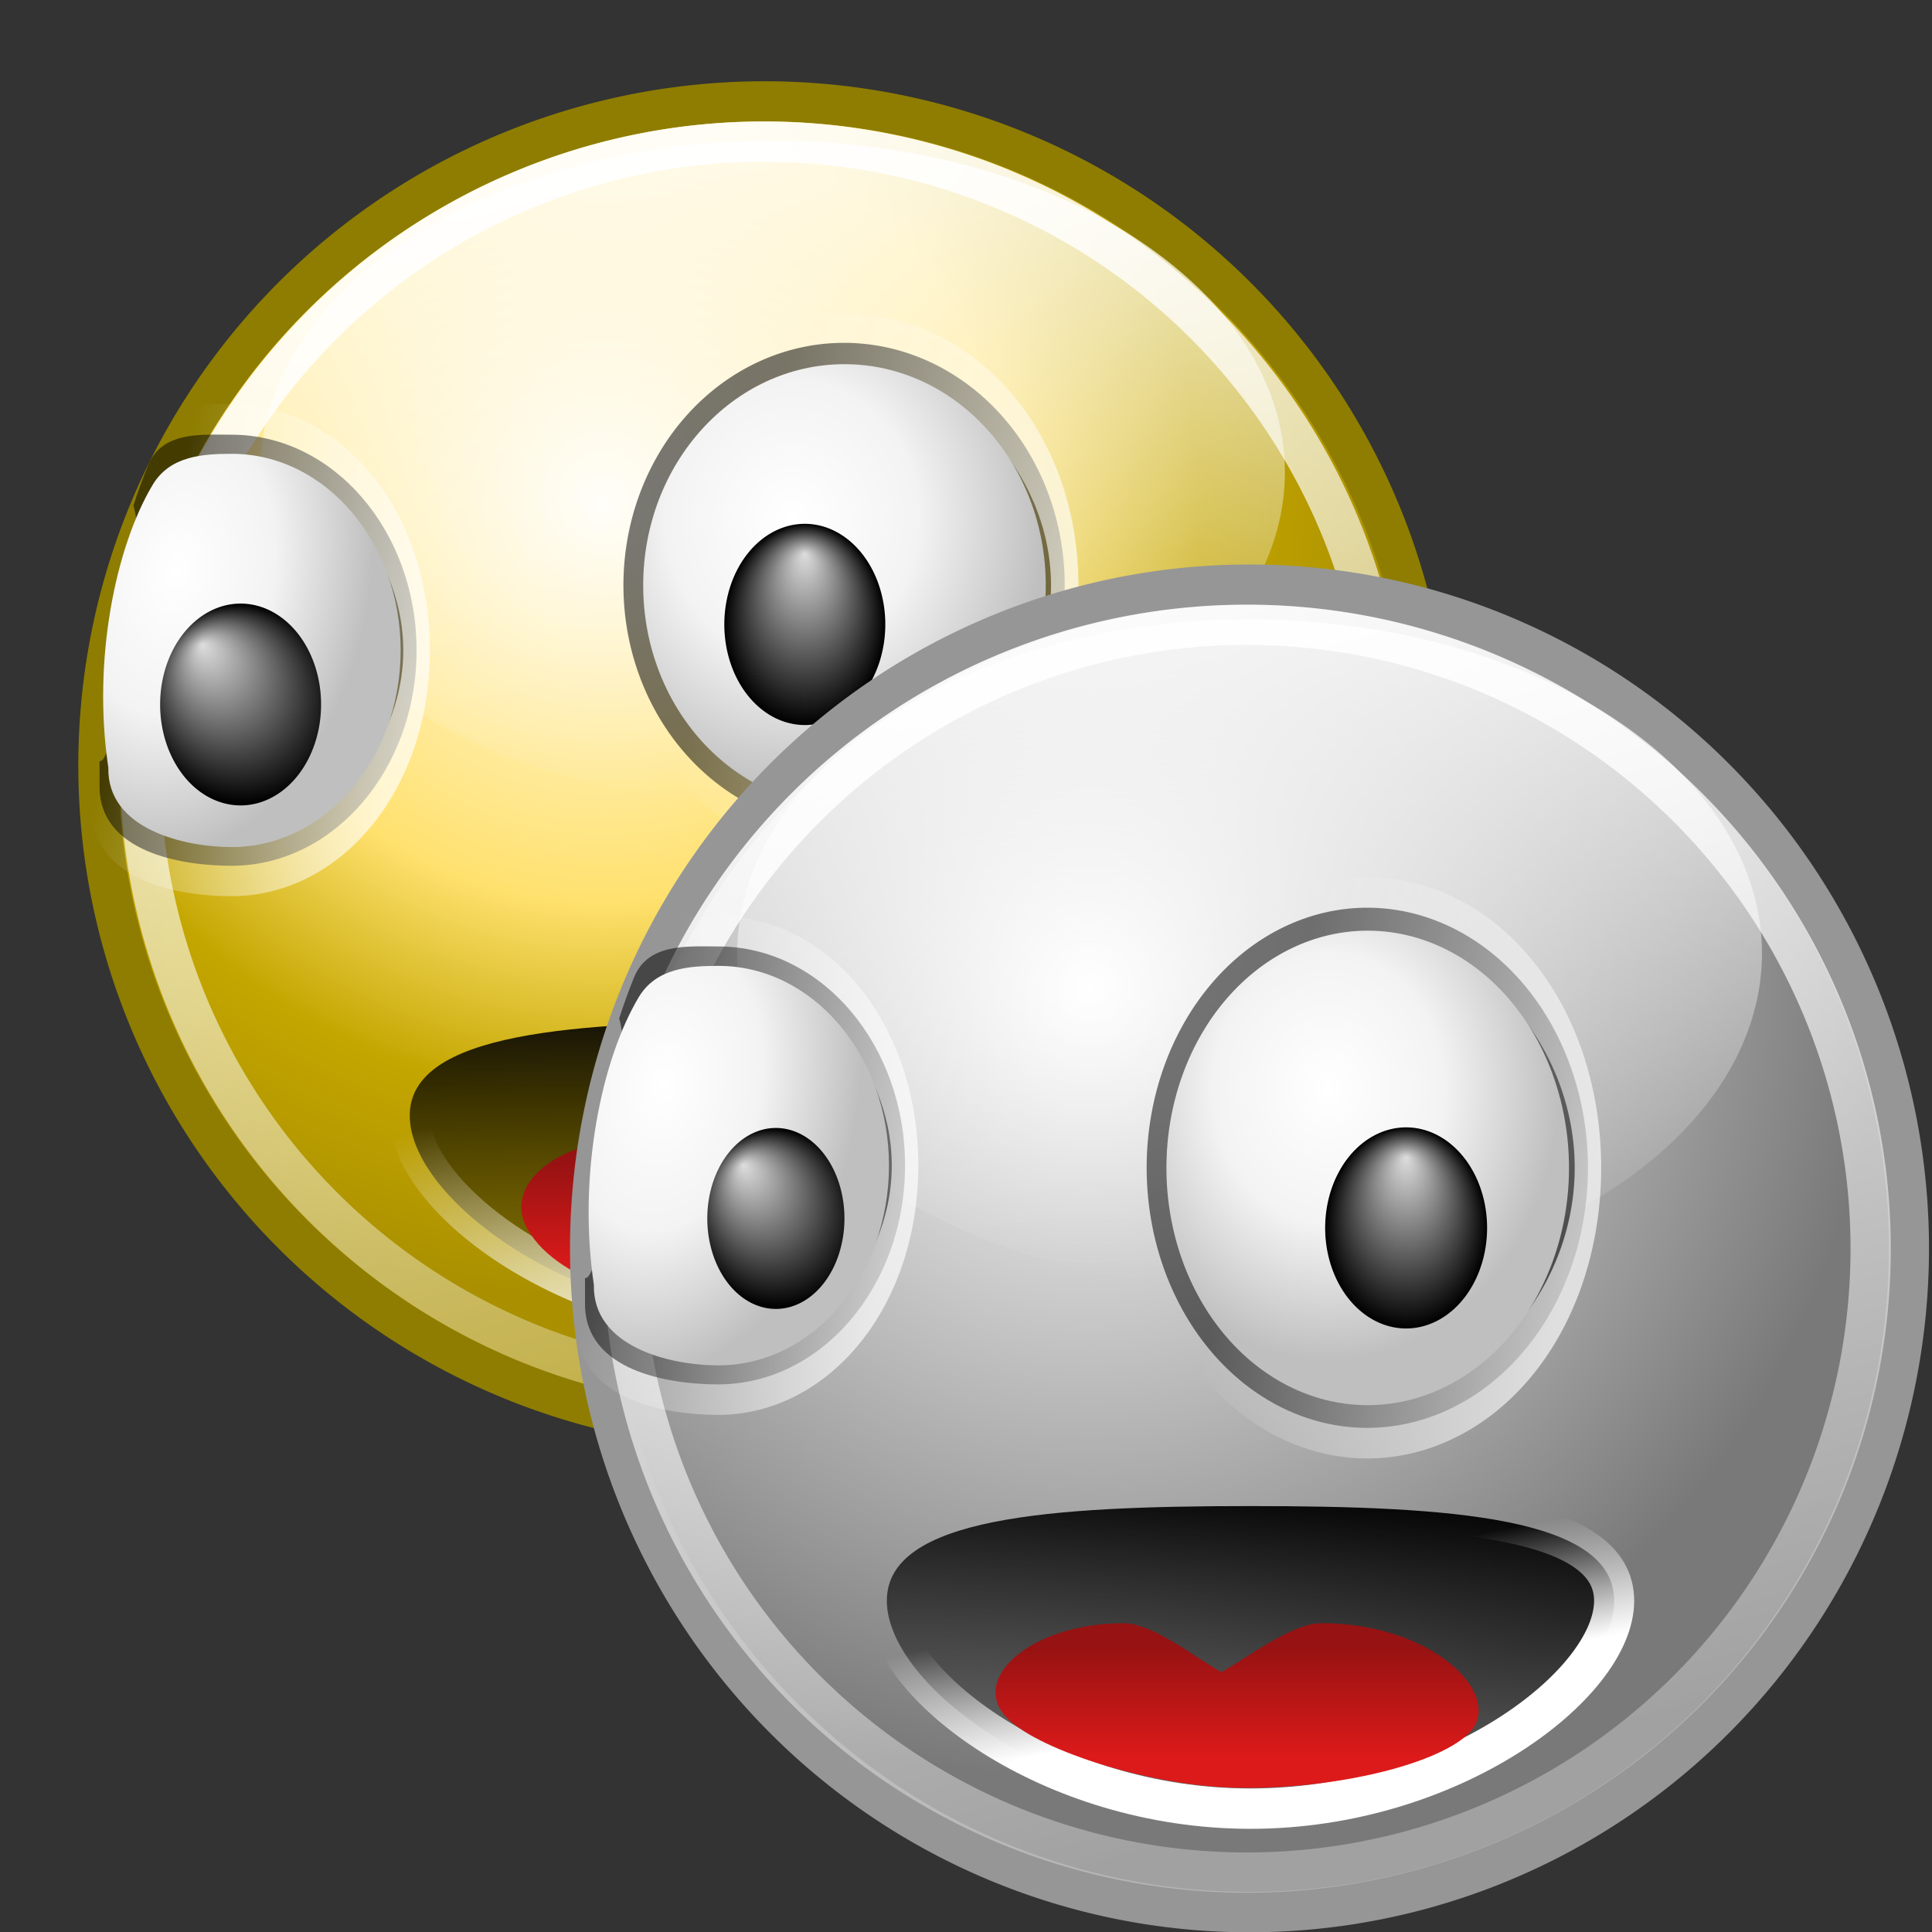 <?xml version="1.0" encoding="UTF-8" standalone="no"?>
<!-- Created with Inkscape (http://www.inkscape.org/) -->
<svg
   xmlns:dc="http://purl.org/dc/elements/1.1/"
   xmlns:cc="http://web.resource.org/cc/"
   xmlns:rdf="http://www.w3.org/1999/02/22-rdf-syntax-ns#"
   xmlns:svg="http://www.w3.org/2000/svg"
   xmlns="http://www.w3.org/2000/svg"
   xmlns:xlink="http://www.w3.org/1999/xlink"
   xmlns:sodipodi="http://inkscape.sourceforge.net/DTD/sodipodi-0.dtd"
   xmlns:inkscape="http://www.inkscape.org/namespaces/inkscape"
   width="48"
   height="48"
   id="svg14"
   sodipodi:version="0.32"
   inkscape:version="0.43+devel"
   sodipodi:docbase="/home/silvestre/Desktop/Neu/scalable/apps"
   sodipodi:docname="system-users.svg"
   version="1.0">
  <rect width="100%" height="100%" fill="#333333" stroke="none"/>
  <defs
     id="defs3">
    <linearGradient
       id="linearGradient4925">
      <stop
         style="stop-color:white;stop-opacity:1"
         offset="0"
         id="stop4927" />
      <stop
         id="stop4933"
         offset="0.5"
         style="stop-color:#f3f3f3;stop-opacity:1;" />
      <stop
         style="stop-color:#bfbfbf;stop-opacity:1;"
         offset="1"
         id="stop4929" />
    </linearGradient>
    <linearGradient
       id="linearGradient28711">
      <stop
         id="stop28713"
         offset="0"
         style="stop-color:white;stop-opacity:1;" />
      <stop
         style="stop-color:#bcbcbc;stop-opacity:1;"
         offset="0.5"
         id="stop28715" />
      <stop
         id="stop28717"
         offset="0.75"
         style="stop-color:#9b9b9b;stop-opacity:1;" />
      <stop
         id="stop28719"
         offset="1"
         style="stop-color:#797979;stop-opacity:1;" />
    </linearGradient>
    <linearGradient
       inkscape:collect="always"
       id="linearGradient26840">
      <stop
         style="stop-color:#dd1a1a;stop-opacity:1"
         offset="0"
         id="stop26842" />
      <stop
         style="stop-color:#971212;stop-opacity:1"
         offset="1"
         id="stop26844" />
    </linearGradient>
    <linearGradient
       inkscape:collect="always"
       id="linearGradient22429">
      <stop
         style="stop-color:black;stop-opacity:1;"
         offset="0"
         id="stop22431" />
      <stop
         style="stop-color:black;stop-opacity:0;"
         offset="1"
         id="stop22433" />
    </linearGradient>
    <linearGradient
       inkscape:collect="always"
       id="linearGradient21548">
      <stop
         style="stop-color:white;stop-opacity:1;"
         offset="0"
         id="stop21550" />
      <stop
         style="stop-color:white;stop-opacity:0;"
         offset="1"
         id="stop21552" />
    </linearGradient>
    <linearGradient
       inkscape:collect="always"
       id="linearGradient18874">
      <stop
         style="stop-color:#ddd;stop-opacity:1"
         offset="0"
         id="stop18876" />
      <stop
         style="stop-color:black;stop-opacity:1"
         offset="1"
         id="stop18878" />
    </linearGradient>
    <linearGradient
       inkscape:collect="always"
       id="linearGradient12737">
      <stop
         style="stop-color:white;stop-opacity:1;"
         offset="0"
         id="stop12739" />
      <stop
         style="stop-color:white;stop-opacity:0;"
         offset="1"
         id="stop12741" />
    </linearGradient>
    <linearGradient
       inkscape:collect="always"
       id="linearGradient10098">
      <stop
         style="stop-color:white;stop-opacity:1;"
         offset="0"
         id="stop10100" />
      <stop
         style="stop-color:white;stop-opacity:0.3"
         offset="1"
         id="stop10102" />
    </linearGradient>
    <linearGradient
       inkscape:collect="always"
       id="linearGradient8342">
      <stop
         style="stop-color:white;stop-opacity:1;"
         offset="0"
         id="stop8344" />
      <stop
         style="stop-color:white;stop-opacity:0;"
         offset="1"
         id="stop8346" />
    </linearGradient>
    <linearGradient
       id="linearGradient4832">
      <stop
         style="stop-color:#fffdf5;stop-opacity:1;"
         offset="0"
         id="stop4834" />
      <stop
         id="stop4840"
         offset="0.5"
         style="stop-color:#ffe16f;stop-opacity:1;" />
      <stop
         style="stop-color:#c4a600;stop-opacity:1;"
         offset="0.75"
         id="stop4842" />
      <stop
         style="stop-color:#aa9000;stop-opacity:1;"
         offset="1"
         id="stop4836" />
    </linearGradient>
    <radialGradient
       inkscape:collect="always"
       xlink:href="#linearGradient28711"
       id="radialGradient33212"
       gradientUnits="userSpaceOnUse"
       gradientTransform="matrix(1.167,1.633432e-16,-1.633432e-16,1.167,-14.178,-2.919)"
       cx="83.052"
       cy="15.584"
       fx="83.052"
       fy="15.584"
       r="21.75" />
    <linearGradient
       inkscape:collect="always"
       xlink:href="#linearGradient8342"
       id="linearGradient33214"
       gradientUnits="userSpaceOnUse"
       x1="85.623"
       y1="-5.797"
       x2="85.623"
       y2="45.036" />
    <linearGradient
       inkscape:collect="always"
       xlink:href="#linearGradient10098"
       id="linearGradient33216"
       gradientUnits="userSpaceOnUse"
       x1="75.861"
       y1="-0.114"
       x2="87.538"
       y2="43.466" />
    <linearGradient
       inkscape:collect="always"
       xlink:href="#linearGradient12737"
       id="linearGradient33218"
       gradientUnits="userSpaceOnUse"
       x1="82.342"
       y1="22.807"
       x2="75.412"
       y2="18.755" />
    <radialGradient
       inkscape:collect="always"
       xlink:href="#linearGradient4925"
       id="radialGradient33220"
       gradientUnits="userSpaceOnUse"
       gradientTransform="matrix(1.145,4.995918e-16,-1.181575e-15,0.584,-11.081,8.438)"
       cx="76.661"
       cy="17.938"
       fx="76.661"
       fy="17.938"
       r="6" />
    <radialGradient
       inkscape:collect="always"
       xlink:href="#linearGradient18874"
       id="radialGradient33222"
       gradientUnits="userSpaceOnUse"
       gradientTransform="matrix(1,0,0,1.449,-1.92277e-14,-9.723)"
       cx="97.031"
       cy="21.656"
       fx="97.031"
       fy="20.578"
       r="1.531" />
    <linearGradient
       inkscape:collect="always"
       xlink:href="#linearGradient12737"
       id="linearGradient33224"
       gradientUnits="userSpaceOnUse"
       x1="82.342"
       y1="22.807"
       x2="75.412"
       y2="18.755" />
    <radialGradient
       inkscape:collect="always"
       xlink:href="#linearGradient4925"
       id="radialGradient33226"
       gradientUnits="userSpaceOnUse"
       gradientTransform="matrix(1.134,-0.269,0.271,0.7,-15.123,27.066)"
       cx="76.159"
       cy="17.322"
       fx="76.159"
       fy="17.322"
       r="6" />
    <radialGradient
       inkscape:collect="always"
       xlink:href="#linearGradient18874"
       id="radialGradient33228"
       gradientUnits="userSpaceOnUse"
       gradientTransform="matrix(1,-0.76,0.681,1.213,-14.745,69.12)"
       cx="97.031"
       cy="21.656"
       fx="97.031"
       fy="20.578"
       r="1.531" />
    <linearGradient
       inkscape:collect="always"
       xlink:href="#linearGradient22429"
       id="linearGradient33230"
       gradientUnits="userSpaceOnUse"
       gradientTransform="translate(74,-75)"
       x1="90.094"
       y1="31.231"
       x2="89.284"
       y2="42.931" />
    <linearGradient
       inkscape:collect="always"
       xlink:href="#linearGradient21548"
       id="linearGradient33232"
       gradientUnits="userSpaceOnUse"
       gradientTransform="translate(74,-75)"
       x1="90.676"
       y1="37.869"
       x2="89.85"
       y2="33.89" />
    <linearGradient
       inkscape:collect="always"
       xlink:href="#linearGradient26840"
       id="linearGradient33234"
       gradientUnits="userSpaceOnUse"
       gradientTransform="translate(74,-75)"
       x1="88.379"
       y1="39.939"
       x2="88.379"
       y2="36.395" />
    <radialGradient
       inkscape:collect="always"
       xlink:href="#linearGradient4832"
       id="radialGradient33236"
       gradientUnits="userSpaceOnUse"
       gradientTransform="matrix(1.167,1.633432e-16,-1.633432e-16,1.167,-14.178,-2.919)"
       cx="83.052"
       cy="15.584"
       fx="83.052"
       fy="15.584"
       r="21.75" />
    <linearGradient
       inkscape:collect="always"
       xlink:href="#linearGradient8342"
       id="linearGradient33238"
       gradientUnits="userSpaceOnUse"
       x1="85.623"
       y1="-5.797"
       x2="85.623"
       y2="45.036" />
    <linearGradient
       inkscape:collect="always"
       xlink:href="#linearGradient10098"
       id="linearGradient33240"
       gradientUnits="userSpaceOnUse"
       x1="75.861"
       y1="-0.114"
       x2="87.538"
       y2="43.466" />
    <linearGradient
       inkscape:collect="always"
       xlink:href="#linearGradient12737"
       id="linearGradient33242"
       gradientUnits="userSpaceOnUse"
       x1="82.342"
       y1="22.807"
       x2="75.412"
       y2="18.755" />
    <radialGradient
       inkscape:collect="always"
       xlink:href="#linearGradient18874"
       id="radialGradient33246"
       gradientUnits="userSpaceOnUse"
       gradientTransform="matrix(1,0,0,1.449,-1.976544e-14,-9.723)"
       cx="97.031"
       cy="21.656"
       fx="97.031"
       fy="20.578"
       r="1.531" />
    <linearGradient
       inkscape:collect="always"
       xlink:href="#linearGradient12737"
       id="linearGradient33248"
       gradientUnits="userSpaceOnUse"
       x1="82.342"
       y1="22.807"
       x2="75.412"
       y2="18.755" />
    <radialGradient
       inkscape:collect="always"
       xlink:href="#linearGradient4925"
       id="radialGradient33250"
       gradientUnits="userSpaceOnUse"
       gradientTransform="matrix(1.134,-0.269,0.271,0.7,-15.123,27.066)"
       cx="76.159"
       cy="17.322"
       fx="76.159"
       fy="17.322"
       r="6" />
    <radialGradient
       inkscape:collect="always"
       xlink:href="#linearGradient18874"
       id="radialGradient33252"
       gradientUnits="userSpaceOnUse"
       gradientTransform="matrix(1,-0.76,0.681,1.213,-14.745,69.12)"
       cx="97.031"
       cy="21.656"
       fx="97.031"
       fy="20.578"
       r="1.531" />
    <linearGradient
       inkscape:collect="always"
       xlink:href="#linearGradient22429"
       id="linearGradient33254"
       gradientUnits="userSpaceOnUse"
       gradientTransform="translate(74,-75)"
       x1="89.284"
       y1="30.661"
       x2="89.284"
       y2="42.931" />
    <linearGradient
       inkscape:collect="always"
       xlink:href="#linearGradient21548"
       id="linearGradient33256"
       gradientUnits="userSpaceOnUse"
       gradientTransform="translate(74,-75)"
       x1="91"
       y1="41.25"
       x2="88.553"
       y2="32.119" />
    <linearGradient
       inkscape:collect="always"
       xlink:href="#linearGradient26840"
       id="linearGradient33258"
       gradientUnits="userSpaceOnUse"
       gradientTransform="translate(74,-75)"
       x1="88.379"
       y1="39.939"
       x2="88.379"
       y2="36.395" />
    <radialGradient
       inkscape:collect="always"
       xlink:href="#linearGradient4925"
       id="radialGradient4931"
       cx="76.344"
       cy="18.108"
       fx="76.344"
       fy="18.108"
       r="6"
       gradientTransform="matrix(1.255,2.096951e-16,-4.959457e-16,0.641,-19.491,7.401)"
       gradientUnits="userSpaceOnUse" />
  </defs>
  <sodipodi:namedview
     id="base"
     pagecolor="#ffffff"
     bordercolor="#666666"
     borderopacity="1.0"
     inkscape:pageopacity="0.0"
     inkscape:pageshadow="2"
     inkscape:zoom="1"
     inkscape:cx="29.998586"
     inkscape:cy="5.2056508"
     inkscape:document-units="px"
     inkscape:current-layer="layer1"
     inkscape:window-width="823"
     inkscape:window-height="536"
     inkscape:window-x="0"
     inkscape:window-y="22"
     inkscape:showpageshadow="false"
     width="48px"
     height="48px"
     showgrid="false"
     showborder="false" />
  <g
     inkscape:label="Layer 1"
     inkscape:groupmode="layer"
     id="layer1">
    <g
       transform="matrix(0.771,0,0,0.771,-105.615,58.63)"
       id="g28659">
      <path
         sodipodi:type="arc"
         style="opacity:1;fill:url(#radialGradient33236);fill-opacity:1;stroke:#8e7d00;stroke-width:1.286;stroke-linecap:round;stroke-linejoin:round;stroke-miterlimit:4;stroke-dasharray:none;stroke-dashoffset:0;stroke-opacity:1"
         id="path28661"
         sodipodi:cx="87.875"
         sodipodi:cy="23.625"
         sodipodi:rx="21.25"
         sodipodi:ry="21.25"
         d="M 109.125 23.625 A 21.25 21.25 0 1 1  66.625,23.625 A 21.25 21.25 0 1 1  109.125 23.625 z"
         transform="matrix(1.01,0,0,1.007,72.866,-75.17)" />
      <path
         sodipodi:type="arc"
         style="opacity:1;fill:url(#linearGradient33238);fill-opacity:1;stroke:none;stroke-width:1;stroke-linecap:round;stroke-linejoin:round;stroke-miterlimit:4;stroke-dasharray:none;stroke-dashoffset:0;stroke-opacity:1"
         id="path28663"
         sodipodi:cx="87.875"
         sodipodi:cy="23.625"
         sodipodi:rx="21.25"
         sodipodi:ry="21.25"
         d="M 109.125 23.625 A 21.25 21.25 0 1 1  66.625,23.625 A 21.25 21.25 0 1 1  109.125 23.625 z"
         transform="matrix(0.777,0,0,0.503,93.598,-72.707)" />
      <path
         sodipodi:type="arc"
         style="opacity:1;fill:none;fill-opacity:1;stroke:url(#linearGradient33240);stroke-width:1.371;stroke-linecap:round;stroke-linejoin:round;stroke-miterlimit:4;stroke-dasharray:none;stroke-dashoffset:0;stroke-opacity:1"
         id="path28665"
         sodipodi:cx="87.875"
         sodipodi:cy="23.625"
         sodipodi:rx="21.25"
         sodipodi:ry="21.25"
         d="M 109.125 23.625 A 21.25 21.25 0 1 1  66.625,23.625 A 21.25 21.25 0 1 1  109.125 23.625 z"
         transform="matrix(0.946,0,0,0.946,78.468,-73.728)" />
      <g
         id="g28667"
         transform="translate(68.129,-78.374)">
        <path
           transform="matrix(1.185,0,0,2.551,3.773,-29.673)"
           d="M 83.875 19.938 A 6 3.062 0 1 1  71.875,19.938 A 6 3.062 0 1 1  83.875 19.938 z"
           sodipodi:ry="3.0625"
           sodipodi:rx="6"
           sodipodi:cy="19.9375"
           sodipodi:cx="77.875"
           id="path28669"
           style="opacity:0.665;fill:black;fill-opacity:0.794;stroke:url(#linearGradient33242);stroke-width:0.746;stroke-linecap:round;stroke-linejoin:round;stroke-miterlimit:4;stroke-dasharray:none;stroke-dashoffset:0;stroke-opacity:1"
           sodipodi:type="arc" />
        <path
           transform="matrix(1.081,0,0,2.327,11.885,-25.203)"
           style="fill:url(#radialGradient4931);fill-opacity:1;stroke:none;stroke-width:0.575;stroke-linecap:round;stroke-linejoin:round;stroke-miterlimit:4;stroke-dashoffset:0;stroke-opacity:1"
           d="M 83.875,19.938 C 83.875,21.628 81.187,23 77.875,23 C 74.563,23 71.875,21.628 71.875,19.938 C 71.875,18.247 74.563,16.875 77.875,16.875 C 81.187,16.875 83.875,18.247 83.875,19.938 z "
           id="path28671" />
        <path
           transform="matrix(1.694,0,0,1.461,-69.581,-9.188)"
           d="M 98.562 21.656 A 1.531 2.219 0 1 1  95.5,21.656 A 1.531 2.219 0 1 1  98.562 21.656 z"
           sodipodi:ry="2.21875"
           sodipodi:rx="1.53125"
           sodipodi:cy="21.65625"
           sodipodi:cx="97.03125"
           id="path28673"
           style="opacity:1;fill:url(#radialGradient33246);fill-opacity:1;stroke:none;stroke-width:1;stroke-linecap:round;stroke-linejoin:round;stroke-miterlimit:4;stroke-dasharray:none;stroke-dashoffset:0;stroke-opacity:1"
           sodipodi:type="arc" />
      </g>
      <g
         id="g28675"
         transform="matrix(0.839,0,0,1.497,77.853,-86.332)">
        <path
           transform="matrix(1.185,0,0,1.515,-12.914,-9.336)"
           style="opacity:0.665;fill:black;fill-opacity:0.794;stroke:url(#linearGradient33248);stroke-width:0.864;stroke-linecap:round;stroke-linejoin:round;stroke-miterlimit:4;stroke-dasharray:none;stroke-dashoffset:0;stroke-opacity:1"
           d="M 83.875,19.938 C 83.875,21.628 81.187,23 77.875,23 C 76.221,23 73.617,22.799 73.601,21.886 C 73.599,21.759 73.598,21.635 73.6,21.513 C 74.131,21.571 75.221,18.599 74.697,17.883 C 74.839,17.689 74.997,17.499 75.172,17.31 C 75.623,16.824 76.896,16.875 77.875,16.875 C 81.187,16.875 83.875,18.247 83.875,19.938 z "
           id="path28677"
           sodipodi:nodetypes="cssccssc" />
        <path
           style="fill:url(#radialGradient33250);fill-opacity:1;stroke:none;stroke-width:0.575;stroke-linecap:round;stroke-linejoin:round;stroke-miterlimit:4;stroke-dashoffset:0;stroke-opacity:1"
           d="M 83.875,19.938 C 83.875,21.628 81.187,23 77.875,23 C 76.145,23 73.446,22.713 73.489,21.764 C 72.913,20.086 73.752,18.316 75.068,17.355 C 75.685,16.905 76.861,16.875 77.875,16.875 C 81.187,16.875 83.875,18.247 83.875,19.938 z "
           id="path28679"
           sodipodi:nodetypes="cscssc"
           transform="matrix(1.081,0,0,1.382,-4.802,-6.68)" />
        <path
           transform="matrix(2.019,0,0,0.979,-116.186,0.836)"
           d="M 98.562 21.656 A 1.531 2.219 0 1 1  95.5,21.656 A 1.531 2.219 0 1 1  98.562 21.656 z"
           sodipodi:ry="2.21875"
           sodipodi:rx="1.53125"
           sodipodi:cy="21.65625"
           sodipodi:cx="97.03125"
           id="path28681"
           style="fill:url(#radialGradient33252);fill-opacity:1;stroke:none;stroke-width:1;stroke-linecap:round;stroke-linejoin:round;stroke-miterlimit:4;stroke-dasharray:none;stroke-dashoffset:0;stroke-opacity:1"
           sodipodi:type="arc" />
      </g>
      <path
         style="fill:url(#linearGradient33254);fill-opacity:1;stroke:url(#linearGradient33256);stroke-width:1.297;stroke-linecap:round;stroke-linejoin:round;stroke-miterlimit:4;stroke-dashoffset:0;stroke-opacity:1"
         d="M 173.625,-40.094 C 173.625,-37.42 168.375,-33.438 161.906,-33.438 C 155.438,-33.438 150.188,-37.42 150.188,-40.094 C 150.188,-42.767 155.438,-43.125 161.906,-43.125 C 168.375,-43.125 173.625,-42.767 173.625,-40.094 z "
         id="path28683"
         sodipodi:nodetypes="csssc" />
      <path
         style="opacity:1;fill:url(#linearGradient33258);fill-opacity:1;stroke:none;stroke-width:1;stroke-linecap:round;stroke-linejoin:round;stroke-miterlimit:4;stroke-dasharray:none;stroke-dashoffset:0;stroke-opacity:1"
         d="M 157.812,-39.375 C 154.898,-39.375 153.149,-37.847 154,-36.406 C 156.062,-32.916 166.49,-33.241 168.938,-35.844 C 170.084,-37.063 167.855,-39.375 164.188,-39.375 C 163.208,-39.375 161.698,-38.19 160.969,-37.812 C 160.239,-38.19 158.792,-39.375 157.812,-39.375 z "
         id="path28685"
         sodipodi:nodetypes="cssscc" />
    </g>
    <g
       id="g27727"
       transform="matrix(0.771,0,0,0.776,-93.762,70.883)">
      <path
         transform="translate(74,-75)"
         d="M 109.125 23.625 A 21.25 21.25 0 1 1  66.625,23.625 A 21.25 21.25 0 1 1  109.125 23.625 z"
         sodipodi:ry="21.25"
         sodipodi:rx="21.25"
         sodipodi:cy="23.625"
         sodipodi:cx="87.875"
         id="path3957"
         style="opacity:1;fill:url(#radialGradient33212);fill-opacity:1;stroke:#969696;stroke-width:1.292;stroke-linecap:round;stroke-linejoin:round;stroke-miterlimit:4;stroke-dasharray:none;stroke-dashoffset:0;stroke-opacity:1"
         sodipodi:type="arc" />
      <path
         transform="matrix(0.777,0,0,0.503,93.598,-72.707)"
         d="M 109.125 23.625 A 21.25 21.25 0 1 1  66.625,23.625 A 21.25 21.25 0 1 1  109.125 23.625 z"
         sodipodi:ry="21.25"
         sodipodi:rx="21.25"
         sodipodi:cy="23.625"
         sodipodi:cx="87.875"
         id="path5721"
         style="opacity:1;fill:url(#linearGradient33214);fill-opacity:1;stroke:none;stroke-width:1;stroke-linecap:round;stroke-linejoin:round;stroke-miterlimit:4;stroke-dasharray:none;stroke-dashoffset:0;stroke-opacity:1"
         sodipodi:type="arc" />
      <path
         transform="matrix(0.946,0,0,0.94,78.659,-73.573)"
         d="M 109.125 23.625 A 21.25 21.25 0 1 1  66.625,23.625 A 21.25 21.25 0 1 1  109.125 23.625 z"
         sodipodi:ry="21.25"
         sodipodi:rx="21.25"
         sodipodi:cy="23.625"
         sodipodi:cx="87.875"
         id="path8350"
         style="opacity:1;fill:none;fill-opacity:1;stroke:url(#linearGradient33216);stroke-width:1.371;stroke-linecap:round;stroke-linejoin:round;stroke-miterlimit:4;stroke-dasharray:none;stroke-dashoffset:0;stroke-opacity:1"
         sodipodi:type="arc" />
      <g
         transform="matrix(1,0,0,1.066,69.616,-76.543)"
         id="g19763">
        <path
           sodipodi:type="arc"
           style="opacity:0.665;fill:black;fill-opacity:0.794;stroke:url(#linearGradient33218);stroke-width:0.72;stroke-linecap:round;stroke-linejoin:round;stroke-miterlimit:4;stroke-dasharray:none;stroke-dashoffset:0;stroke-opacity:1"
           id="path11854"
           sodipodi:cx="77.875"
           sodipodi:cy="19.9375"
           sodipodi:rx="6"
           sodipodi:ry="3.0625"
           d="M 83.875 19.938 A 6 3.062 0 1 1  71.875,19.938 A 6 3.062 0 1 1  83.875 19.938 z"
           transform="matrix(1.185,0,0,2.551,3.773,-29.673)" />
        <path
           sodipodi:type="arc"
           style="opacity:1;fill:url(#radialGradient33220);fill-opacity:1;stroke:none;stroke-width:0.575;stroke-linecap:round;stroke-linejoin:round;stroke-miterlimit:4;stroke-dasharray:none;stroke-dashoffset:0;stroke-opacity:1"
           id="path13622"
           sodipodi:cx="77.875"
           sodipodi:cy="19.9375"
           sodipodi:rx="6"
           sodipodi:ry="3.0625"
           d="M 83.875 19.938 A 6 3.062 0 1 1  71.875,19.938 A 6 3.062 0 1 1  83.875 19.938 z"
           transform="matrix(1.081,0,0,2.327,11.885,-25.203)" />
        <path
           sodipodi:type="arc"
           style="opacity:1;fill:url(#radialGradient33222);fill-opacity:1;stroke:none;stroke-width:1;stroke-linecap:round;stroke-linejoin:round;stroke-miterlimit:4;stroke-dasharray:none;stroke-dashoffset:0;stroke-opacity:1"
           id="path17124"
           sodipodi:cx="97.03125"
           sodipodi:cy="21.65625"
           sodipodi:rx="1.53125"
           sodipodi:ry="2.21875"
           d="M 98.562 21.656 A 1.531 2.219 0 1 1  95.5,21.656 A 1.531 2.219 0 1 1  98.562 21.656 z"
           transform="matrix(1.704,0,0,1.361,-68.035,-6.479)" />
      </g>
      <g
         transform="matrix(0.847,0,0,1.511,77.528,-85.565)"
         id="g22441">
        <path
           sodipodi:nodetypes="cssccssc"
           id="path19770"
           d="M 83.875,19.938 C 83.875,21.628 81.187,23 77.875,23 C 76.221,23 73.617,22.799 73.601,21.886 C 73.599,21.759 73.598,21.635 73.6,21.513 C 74.131,21.571 75.221,18.599 74.697,17.883 C 74.839,17.689 74.997,17.499 75.172,17.31 C 75.623,16.824 76.896,16.875 77.875,16.875 C 81.187,16.875 83.875,18.247 83.875,19.938 z "
           style="opacity:0.665;fill:black;fill-opacity:0.794;stroke:url(#linearGradient33224);stroke-width:0.853;stroke-linecap:round;stroke-linejoin:round;stroke-miterlimit:4;stroke-dasharray:none;stroke-dashoffset:0;stroke-opacity:1"
           transform="matrix(1.185,0,0,1.515,-12.914,-9.336)" />
        <path
           transform="matrix(1.081,0,0,1.382,-4.802,-6.68)"
           sodipodi:nodetypes="cscssc"
           id="path19772"
           d="M 83.875,19.938 C 83.875,21.628 81.187,23 77.875,23 C 76.145,23 73.446,22.713 73.489,21.764 C 72.913,20.086 73.752,18.316 75.068,17.355 C 75.685,16.905 76.861,16.875 77.875,16.875 C 81.187,16.875 83.875,18.247 83.875,19.938 z "
           style="fill:url(#radialGradient33226);fill-opacity:1;stroke:none;stroke-width:0.575;stroke-linecap:round;stroke-linejoin:round;stroke-miterlimit:4;stroke-dashoffset:0;stroke-opacity:1" />
        <path
           sodipodi:type="arc"
           style="fill:url(#radialGradient33228);fill-opacity:1;stroke:none;stroke-width:1;stroke-linecap:round;stroke-linejoin:round;stroke-miterlimit:4;stroke-dasharray:none;stroke-dashoffset:0;stroke-opacity:1"
           id="path19774"
           sodipodi:cx="97.03125"
           sodipodi:cy="21.65625"
           sodipodi:rx="1.53125"
           sodipodi:ry="2.21875"
           d="M 98.562 21.656 A 1.531 2.219 0 1 1  95.5,21.656 A 1.531 2.219 0 1 1  98.562 21.656 z"
           transform="matrix(1.704,0,0,0.864,-83.777,3.282)" />
      </g>
      <path
         sodipodi:nodetypes="csssc"
         id="path19791"
         d="M 173.625,-40.094 C 173.625,-37.42 168.375,-33.438 161.906,-33.438 C 155.438,-33.438 150.188,-37.42 150.188,-40.094 C 150.188,-42.767 155.438,-43.125 161.906,-43.125 C 168.375,-43.125 173.625,-42.767 173.625,-40.094 z "
         style="fill:url(#linearGradient33230);fill-opacity:1;stroke:url(#linearGradient33232);stroke-width:1.292;stroke-linecap:round;stroke-linejoin:round;stroke-miterlimit:4;stroke-dashoffset:0;stroke-opacity:1" />
      <path
         sodipodi:nodetypes="csssscc"
         id="path25962"
         d="M 157.812,-39.375 C 154.898,-39.375 152.892,-37.662 154,-36.406 C 154.925,-35.358 158.514,-34.212 161.261,-34.113 C 164.311,-34.004 167.859,-34.789 168.938,-35.844 C 170.134,-37.014 167.855,-39.375 164.188,-39.375 C 163.208,-39.375 161.698,-38.19 160.969,-37.812 C 160.239,-38.19 158.792,-39.375 157.812,-39.375 z "
         style="opacity:1;fill:url(#linearGradient33234);fill-opacity:1;stroke:none;stroke-width:1;stroke-linecap:round;stroke-linejoin:round;stroke-miterlimit:4;stroke-dasharray:none;stroke-dashoffset:0;stroke-opacity:1" />
    </g>
  </g>
</svg>
